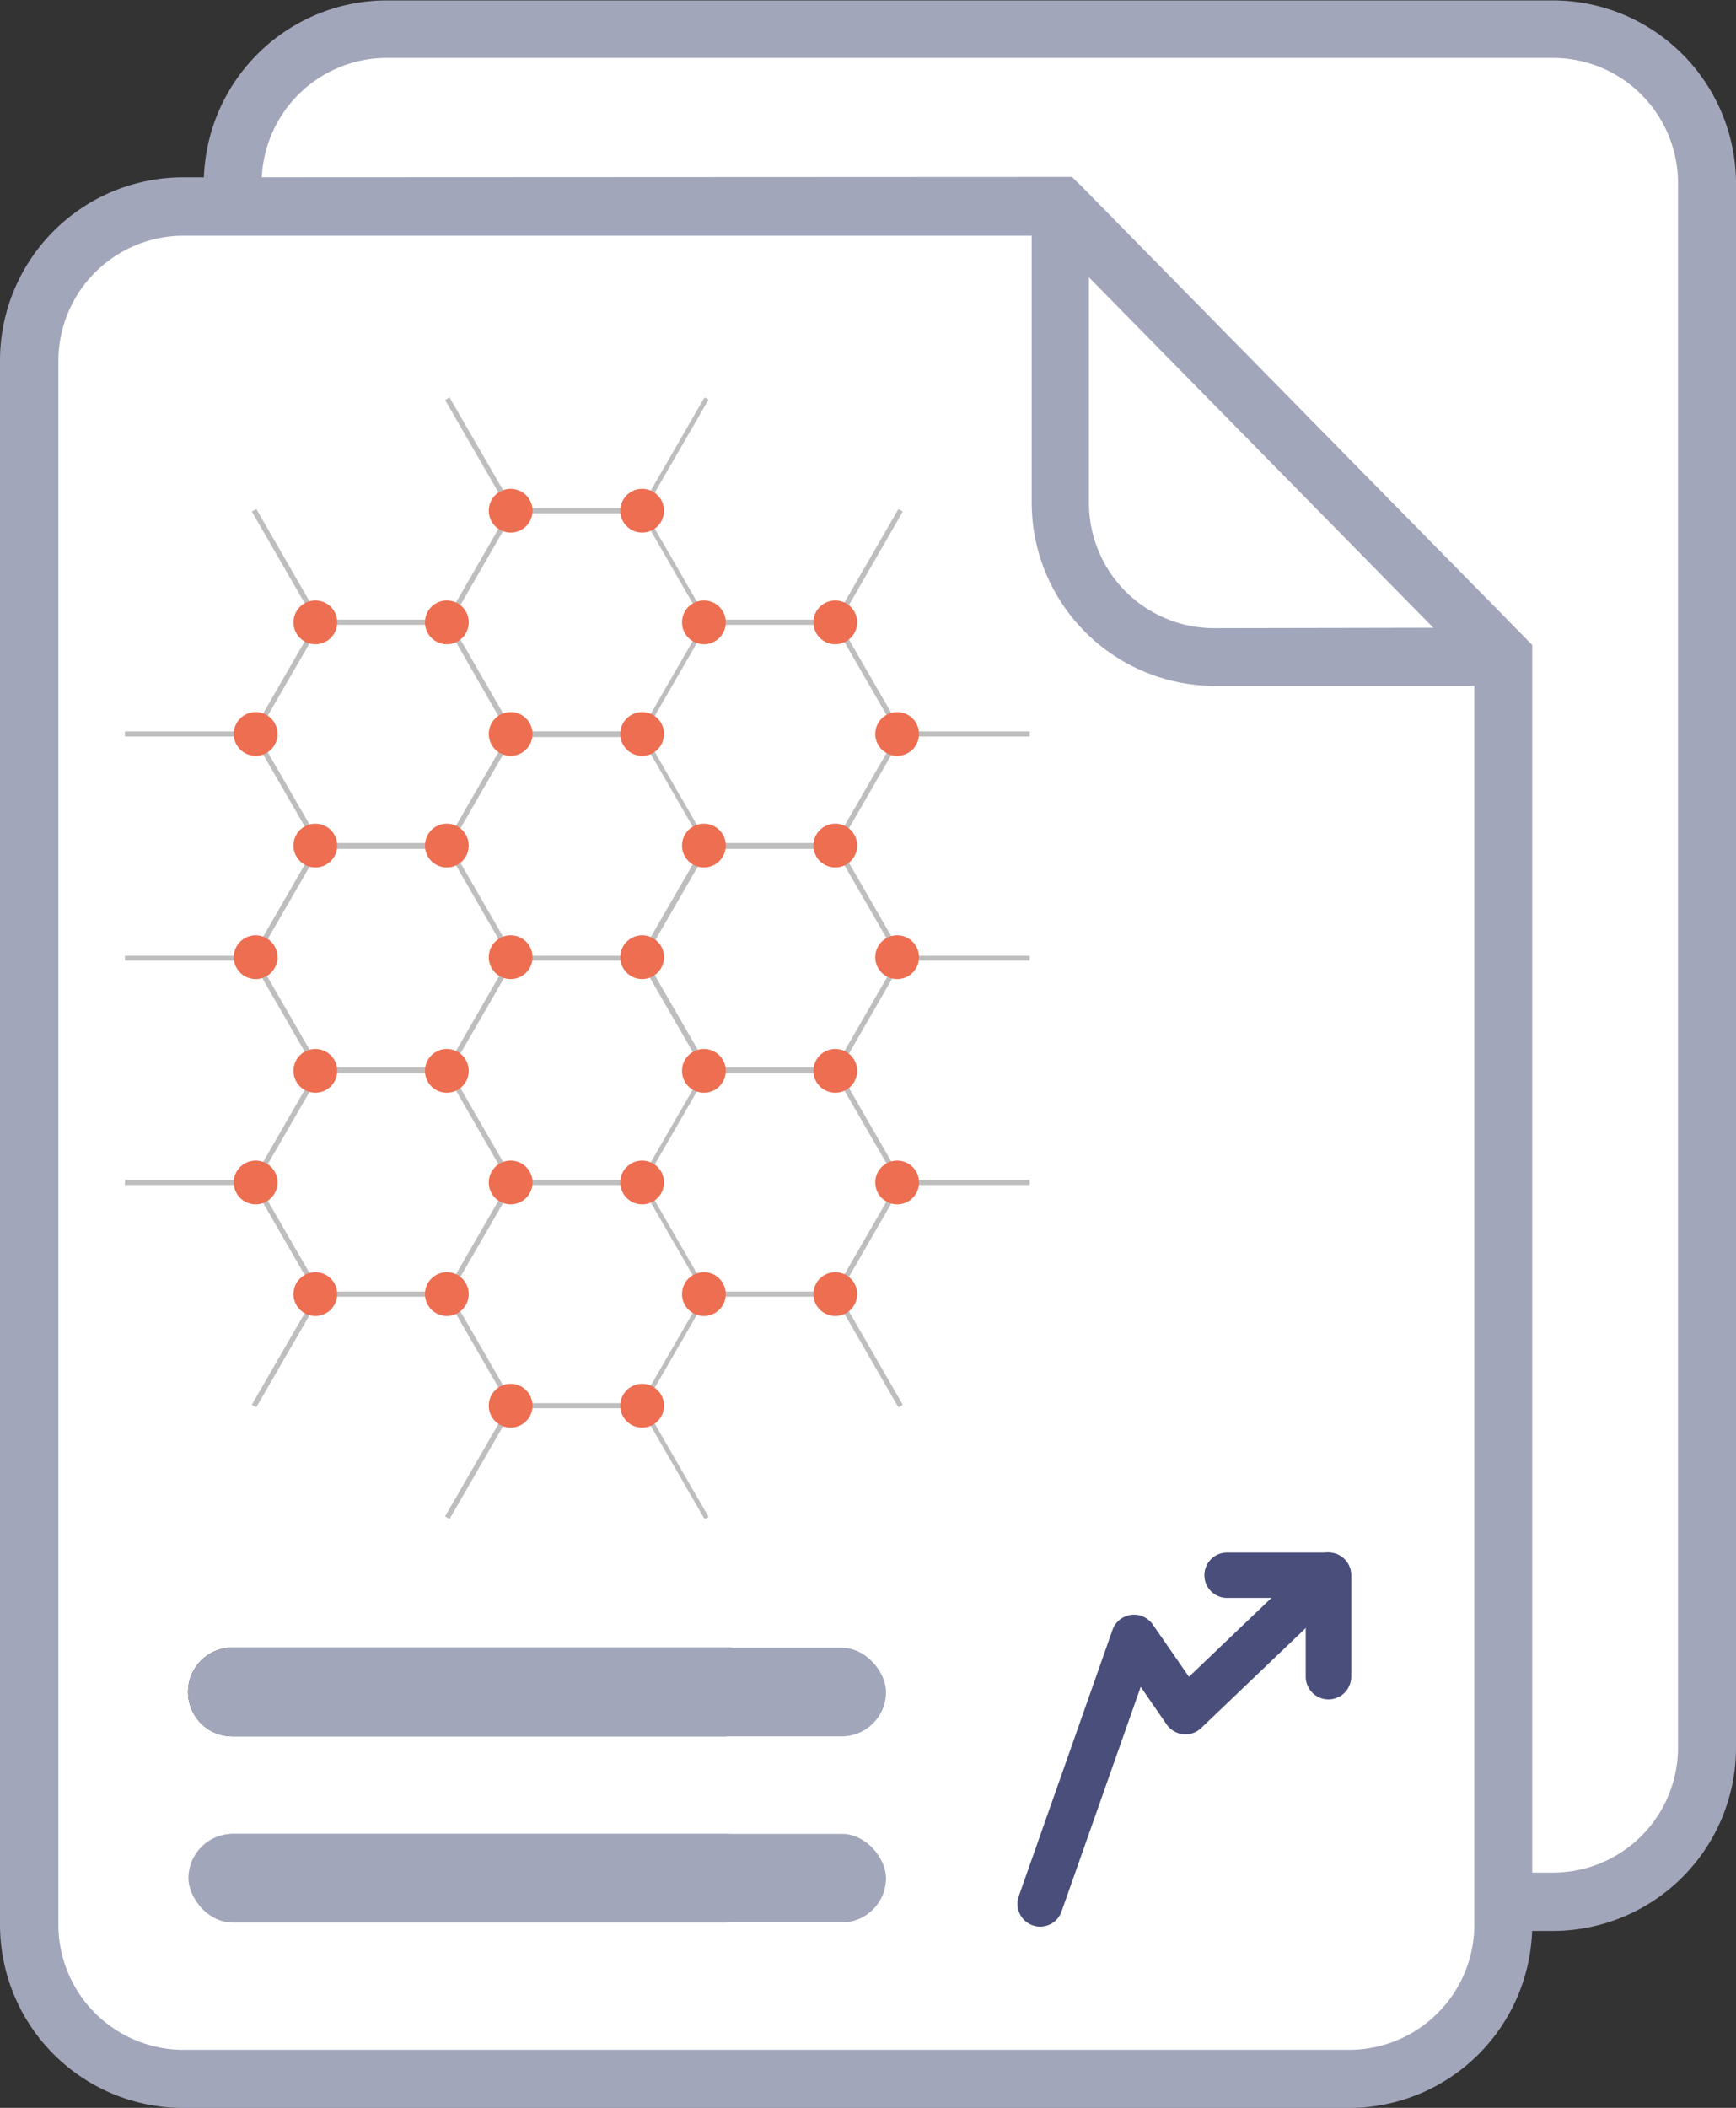 <?xml version="1.0" encoding="UTF-8"?>
<svg xmlns="http://www.w3.org/2000/svg" id="Calque_1" data-name="Calque 1" viewBox="0 0 169.78 206.03">
  <rect x="0" y="0" width="169.78" height="206.03" fill="#333333" stroke="none"/>
  <defs>
    <style>.cls-1{fill:#fff;}.cls-2{fill:none;}.cls-3{fill:#a2a6bb;}.cls-4{fill:#1d1d1b;}.cls-5{fill:#494e7b;}.cls-6{fill:#bfbebf;}.cls-7{fill:#ed6e51;}</style>
  </defs>
  <path class="cls-1" d="M167.15,39.79H53.1A15.07,15.07,0,0,0,38,54.86v152.9A15.07,15.07,0,0,0,53.1,222.83H167.15a15.07,15.07,0,0,0,15.07-15.07V54.86A15.07,15.07,0,0,0,167.15,39.79Z" transform="translate(-15.27 -36.96)"></path>
  <rect class="cls-2" x="28.59" y="8.66" width="132.52" height="171.37" rx="9.23"></rect>
  <path class="cls-3" d="M167.15,37H53.1a17.92,17.92,0,0,0-17.9,17.9v152.9a17.92,17.92,0,0,0,17.9,17.9H167.15a17.92,17.92,0,0,0,17.9-17.9V54.86A17.92,17.92,0,0,0,167.15,37Zm12.23,170.8A12.24,12.24,0,0,1,167.15,220H53.1a12.24,12.24,0,0,1-12.24-12.23V54.86A12.25,12.25,0,0,1,53.1,42.62H167.15a12.24,12.24,0,0,1,12.23,12.24Z" transform="translate(-15.27 -36.96)"></path>
  <path class="cls-1" d="M33.17,57.12A15.07,15.07,0,0,0,18.1,72.18V225.09a15.07,15.07,0,0,0,15.07,15.06H147.22a15.07,15.07,0,0,0,15.07-15.06V101.2L119,57.12Z" transform="translate(-15.27 -36.96)"></path>
  <path class="cls-2" d="M33.17,63a9.25,9.25,0,0,0-9.24,9.23V225.09a9.25,9.25,0,0,0,9.24,9.23H147.22a9.24,9.24,0,0,0,9.24-9.23V103.58L116.51,63Z" transform="translate(-15.27 -36.96)"></path>
  <path class="cls-3" d="M33.17,54.29a17.92,17.92,0,0,0-17.9,17.89V225.09A17.92,17.92,0,0,0,33.17,243H147.22a17.92,17.92,0,0,0,17.9-17.9V100l-45-45.75Zm126.29,170.8a12.25,12.25,0,0,1-12.24,12.23h-114a12.25,12.25,0,0,1-12.24-12.23V72.18A12.25,12.25,0,0,1,33.17,60h84.6l41.69,42.4Z" transform="translate(-15.27 -36.96)"></path>
  <path class="cls-2" d="M134,95.36h14.36l-23.59-24V86.13A9.24,9.24,0,0,0,134,95.36Z" transform="translate(-15.27 -36.96)"></path>
  <path class="cls-3" d="M121,55.13a2.84,2.84,0,0,0-2-.84,2.69,2.69,0,0,0-1.07.21,2.82,2.82,0,0,0-1.76,2.62v29A17.92,17.92,0,0,0,134,104h28.27a2.84,2.84,0,0,0,2-4.82Zm13,43.23a12.24,12.24,0,0,1-12.23-12.23V64l33.74,34.32Z" transform="translate(-15.27 -36.96)"></path>
  <path class="cls-4" d="M86.34,206.68H38A4.33,4.33,0,0,1,38,198H86.34a4.33,4.33,0,0,1,0,8.66Z" transform="translate(-15.27 -36.96)"></path>
  <path class="cls-3" d="M86.34,206.68H38A4.33,4.33,0,0,1,38,198H86.34a4.33,4.33,0,0,1,0,8.66Z" transform="translate(-15.27 -36.96)"></path>
  <path class="cls-3" d="M86.34,224.88H38a4.34,4.34,0,0,1,0-8.67H86.34a4.34,4.34,0,0,1,0,8.67Z" transform="translate(-15.27 -36.96)"></path>
  <path class="cls-5" d="M145.19,203.07a2.23,2.23,0,0,1-2.22-2.22v-7.7h-7.69a2.22,2.22,0,0,1,0-4.44h9.91a2.22,2.22,0,0,1,2.23,2.22v9.92A2.23,2.23,0,0,1,145.19,203.07Z" transform="translate(-15.27 -36.96)"></path>
  <path class="cls-5" d="M117,225.28a2.14,2.14,0,0,1-.74-.13,2.23,2.23,0,0,1-1.36-2.83l9.18-26.06a2.23,2.23,0,0,1,3.92-.53l3.55,5.13,12.07-11.54a2.22,2.22,0,0,1,3.07,3.22l-13.95,13.33a2.23,2.23,0,0,1-3.36-.34l-2.55-3.69-7.74,21.95A2.21,2.21,0,0,1,117,225.28Z" transform="translate(-15.27 -36.96)"></path>
  <polygon class="cls-6" points="12.23 115.83 12.23 115.44 24.79 115.44 31.01 104.67 24.79 93.89 12.23 93.89 12.23 93.5 25.01 93.5 31.46 104.67 25.01 115.83 12.23 115.83"></polygon>
  <path class="cls-6" d="M39.85,152.54l6.44-11.17H59.18l6.45,11.17L59.18,163.7H46.29Zm6.67-10.78L40.3,152.54l6.22,10.77H59l6.22-10.77L59,141.76Z" transform="translate(-15.27 -36.96)"></path>
  <path class="cls-6" d="M39.85,130.71l6.44-11.16H59.18l6.45,11.16-6.45,11.17H46.29Zm6.67-10.77L40.3,130.71l6.22,10.78H59l6.22-10.78L59,119.94Z" transform="translate(-15.27 -36.96)"></path>
  <path class="cls-6" d="M58.75,141.62l6.44-11.16H78.08l6.45,11.16-6.45,11.17H65.19Zm6.67-10.77L59.2,141.62l6.22,10.78H77.86l6.22-10.78-6.22-10.77Z" transform="translate(-15.27 -36.96)"></path>
  <path class="cls-6" d="M58.75,163.45l6.44-11.17H78.08l6.45,11.17-6.45,11.16H65.19Zm6.67-10.78L59.2,163.45l6.22,10.77H77.86l6.22-10.77-6.22-10.78Z" transform="translate(-15.27 -36.96)"></path>
  <polygon class="cls-6" points="24.63 137.3 31.02 126.24 43.91 126.24 50.35 137.4 43.97 148.47 43.63 148.27 49.91 137.4 43.69 126.63 31.25 126.63 24.97 137.5 24.63 137.3"></polygon>
  <polygon class="cls-6" points="12.23 115.72 12.23 115.33 25.01 115.33 31.46 126.49 25.07 137.55 24.73 137.36 31.01 126.49 24.79 115.72 12.23 115.72"></polygon>
  <polygon class="cls-6" points="43.53 148.21 49.92 137.15 62.81 137.15 69.2 148.21 68.86 148.41 62.59 137.54 50.15 137.54 43.87 148.41 43.53 148.21"></polygon>
  <polygon class="cls-6" points="81.47 104.67 87.92 93.5 100.69 93.5 100.69 93.89 88.14 93.89 81.92 104.67 88.14 115.44 100.69 115.44 100.69 115.83 87.92 115.83 81.47 104.67"></polygon>
  <polygon class="cls-6" points="81.47 126.49 87.92 115.33 100.69 115.33 100.69 115.72 88.14 115.72 81.92 126.49 88.2 137.36 87.86 137.55 81.47 126.49"></polygon>
  <path class="cls-6" d="M77.84,130.71l6.45-11.16H97.18l6.44,11.16-6.44,11.17H84.29Zm6.67-10.77-6.22,10.77,6.22,10.78H97l6.22-10.78L97,119.94Z" transform="translate(-15.27 -36.96)"></path>
  <path class="cls-6" d="M77.84,152.54l6.45-11.17H97.18l6.44,11.17L97.18,163.7H84.29Zm6.67-10.78-6.22,10.78,6.22,10.77H97l6.22-10.77L97,141.76Z" transform="translate(-15.27 -36.96)"></path>
  <polygon class="cls-6" points="62.57 137.4 69.02 126.24 81.91 126.24 88.29 137.3 87.96 137.5 81.68 126.63 69.24 126.63 63.02 137.4 69.3 148.27 68.96 148.47 62.57 137.4"></polygon>
  <polygon class="cls-6" points="43.53 39.1 43.87 38.91 50.15 49.78 62.59 49.78 68.86 38.91 69.2 39.1 62.81 50.17 49.92 50.17 43.53 39.1"></polygon>
  <polygon class="cls-6" points="24.63 50.01 24.97 49.82 31.25 60.69 43.69 60.69 49.91 49.91 43.63 39.05 43.97 38.85 50.35 49.91 43.91 61.08 31.02 61.08 24.63 50.01"></polygon>
  <polygon class="cls-6" points="12.23 71.99 12.23 71.6 24.79 71.6 31.01 60.83 24.73 49.96 25.07 49.76 31.46 60.83 25.01 71.99 12.23 71.99"></polygon>
  <path class="cls-6" d="M39.85,108.7l6.44-11.17H59.18l6.45,11.17-6.45,11.16H46.29Zm6.67-10.78L40.3,108.7l6.22,10.77H59l6.22-10.77L59,97.92Z" transform="translate(-15.27 -36.96)"></path>
  <path class="cls-6" d="M58.75,97.78l6.44-11.16H78.08l6.45,11.16L78.08,109H65.19ZM65.42,87,59.2,97.78l6.22,10.78H77.86l6.22-10.78L77.86,87Z" transform="translate(-15.27 -36.96)"></path>
  <path class="cls-6" d="M58.75,119.61l6.44-11.17H78.08l6.45,11.17-6.45,11.16H65.19Zm6.67-10.78L59.2,119.61l6.22,10.77H77.86l6.22-10.77-6.22-10.78Z" transform="translate(-15.27 -36.96)"></path>
  <path class="cls-6" d="M39.85,130.52l6.44-11.16H59.18l6.45,11.16-6.45,11.16H46.29Zm6.67-10.77L40.3,130.52l6.22,10.77H59l6.22-10.77L59,119.75Z" transform="translate(-15.27 -36.96)"></path>
  <polygon class="cls-6" points="12.23 93.81 12.23 93.42 24.79 93.42 31.01 82.65 24.79 71.88 12.23 71.88 12.23 71.49 25.01 71.49 31.46 82.65 25.01 93.81 12.23 93.81"></polygon>
  <polygon class="cls-6" points="81.47 60.83 87.86 49.76 88.2 49.96 81.92 60.83 88.14 71.6 100.69 71.6 100.69 71.99 87.92 71.99 81.47 60.83"></polygon>
  <polygon class="cls-6" points="81.47 82.65 87.92 71.49 100.69 71.49 100.69 71.88 88.14 71.88 81.92 82.65 88.14 93.42 100.69 93.42 100.69 93.81 87.92 93.81 81.47 82.65"></polygon>
  <polygon class="cls-6" points="62.57 49.91 68.96 38.85 69.3 39.05 63.02 49.91 69.24 60.69 81.68 60.69 87.96 49.82 88.29 50.01 81.91 61.08 69.02 61.08 62.57 49.91"></polygon>
  <path class="cls-6" d="M77.84,108.7l6.45-11.17H97.18l6.44,11.17-6.44,11.16H84.29Zm6.67-10.78L78.29,108.7l6.22,10.77H97l6.22-10.77L97,97.92Z" transform="translate(-15.27 -36.96)"></path>
  <path class="cls-6" d="M77.84,130.52l6.45-11.16H97.18l6.44,11.16-6.44,11.16H84.29Zm6.67-10.77-6.22,10.77,6.22,10.77H97l6.22-10.77L97,119.75Z" transform="translate(-15.27 -36.96)"></path>
  <circle class="cls-7" cx="81.69" cy="82.65" r="2.14"></circle>
  <circle class="cls-7" cx="81.69" cy="104.67" r="2.14"></circle>
  <circle class="cls-7" cx="81.69" cy="126.49" r="2.14"></circle>
  <circle class="cls-7" cx="81.69" cy="60.83" r="2.14"></circle>
  <circle class="cls-7" cx="68.84" cy="82.65" r="2.14"></circle>
  <circle class="cls-7" cx="68.84" cy="104.67" r="2.14"></circle>
  <circle class="cls-7" cx="68.84" cy="126.49" r="2.14"></circle>
  <circle class="cls-7" cx="68.84" cy="60.83" r="2.14"></circle>
  <circle class="cls-7" cx="62.8" cy="49.92" r="2.14"></circle>
  <circle class="cls-7" cx="62.8" cy="71.74" r="2.14"></circle>
  <circle class="cls-7" cx="62.8" cy="93.56" r="2.14"></circle>
  <circle class="cls-7" cx="62.8" cy="115.58" r="2.14"></circle>
  <circle class="cls-7" cx="62.8" cy="137.4" r="2.14"></circle>
  <circle class="cls-7" cx="87.74" cy="71.74" r="2.14"></circle>
  <circle class="cls-7" cx="87.74" cy="93.56" r="2.14"></circle>
  <circle class="cls-7" cx="87.74" cy="115.58" r="2.14"></circle>
  <circle class="cls-7" cx="25" cy="71.74" r="2.14"></circle>
  <circle class="cls-7" cx="25" cy="93.56" r="2.14"></circle>
  <circle class="cls-7" cx="25" cy="115.58" r="2.14"></circle>
  <circle class="cls-7" cx="49.94" cy="49.92" r="2.14"></circle>
  <circle class="cls-7" cx="49.94" cy="71.74" r="2.14"></circle>
  <circle class="cls-7" cx="49.94" cy="93.56" r="2.14"></circle>
  <circle class="cls-7" cx="49.94" cy="115.58" r="2.14"></circle>
  <circle class="cls-7" cx="49.94" cy="137.4" r="2.14"></circle>
  <circle class="cls-7" cx="43.7" cy="82.65" r="2.14"></circle>
  <circle class="cls-7" cx="43.7" cy="104.67" r="2.14"></circle>
  <circle class="cls-7" cx="43.7" cy="126.49" r="2.14"></circle>
  <circle class="cls-7" cx="43.7" cy="60.83" r="2.14"></circle>
  <circle class="cls-7" cx="30.84" cy="82.65" r="2.14"></circle>
  <circle class="cls-7" cx="30.84" cy="104.67" r="2.14"></circle>
  <circle class="cls-7" cx="30.84" cy="126.49" r="2.14"></circle>
  <circle class="cls-7" cx="30.84" cy="60.83" r="2.14"></circle>
  <rect class="cls-3" x="18.43" y="161.06" width="68.22" height="8.66" rx="4.33"></rect>
  <rect class="cls-3" x="18.43" y="179.25" width="68.22" height="8.66" rx="4.33"></rect>
</svg>

